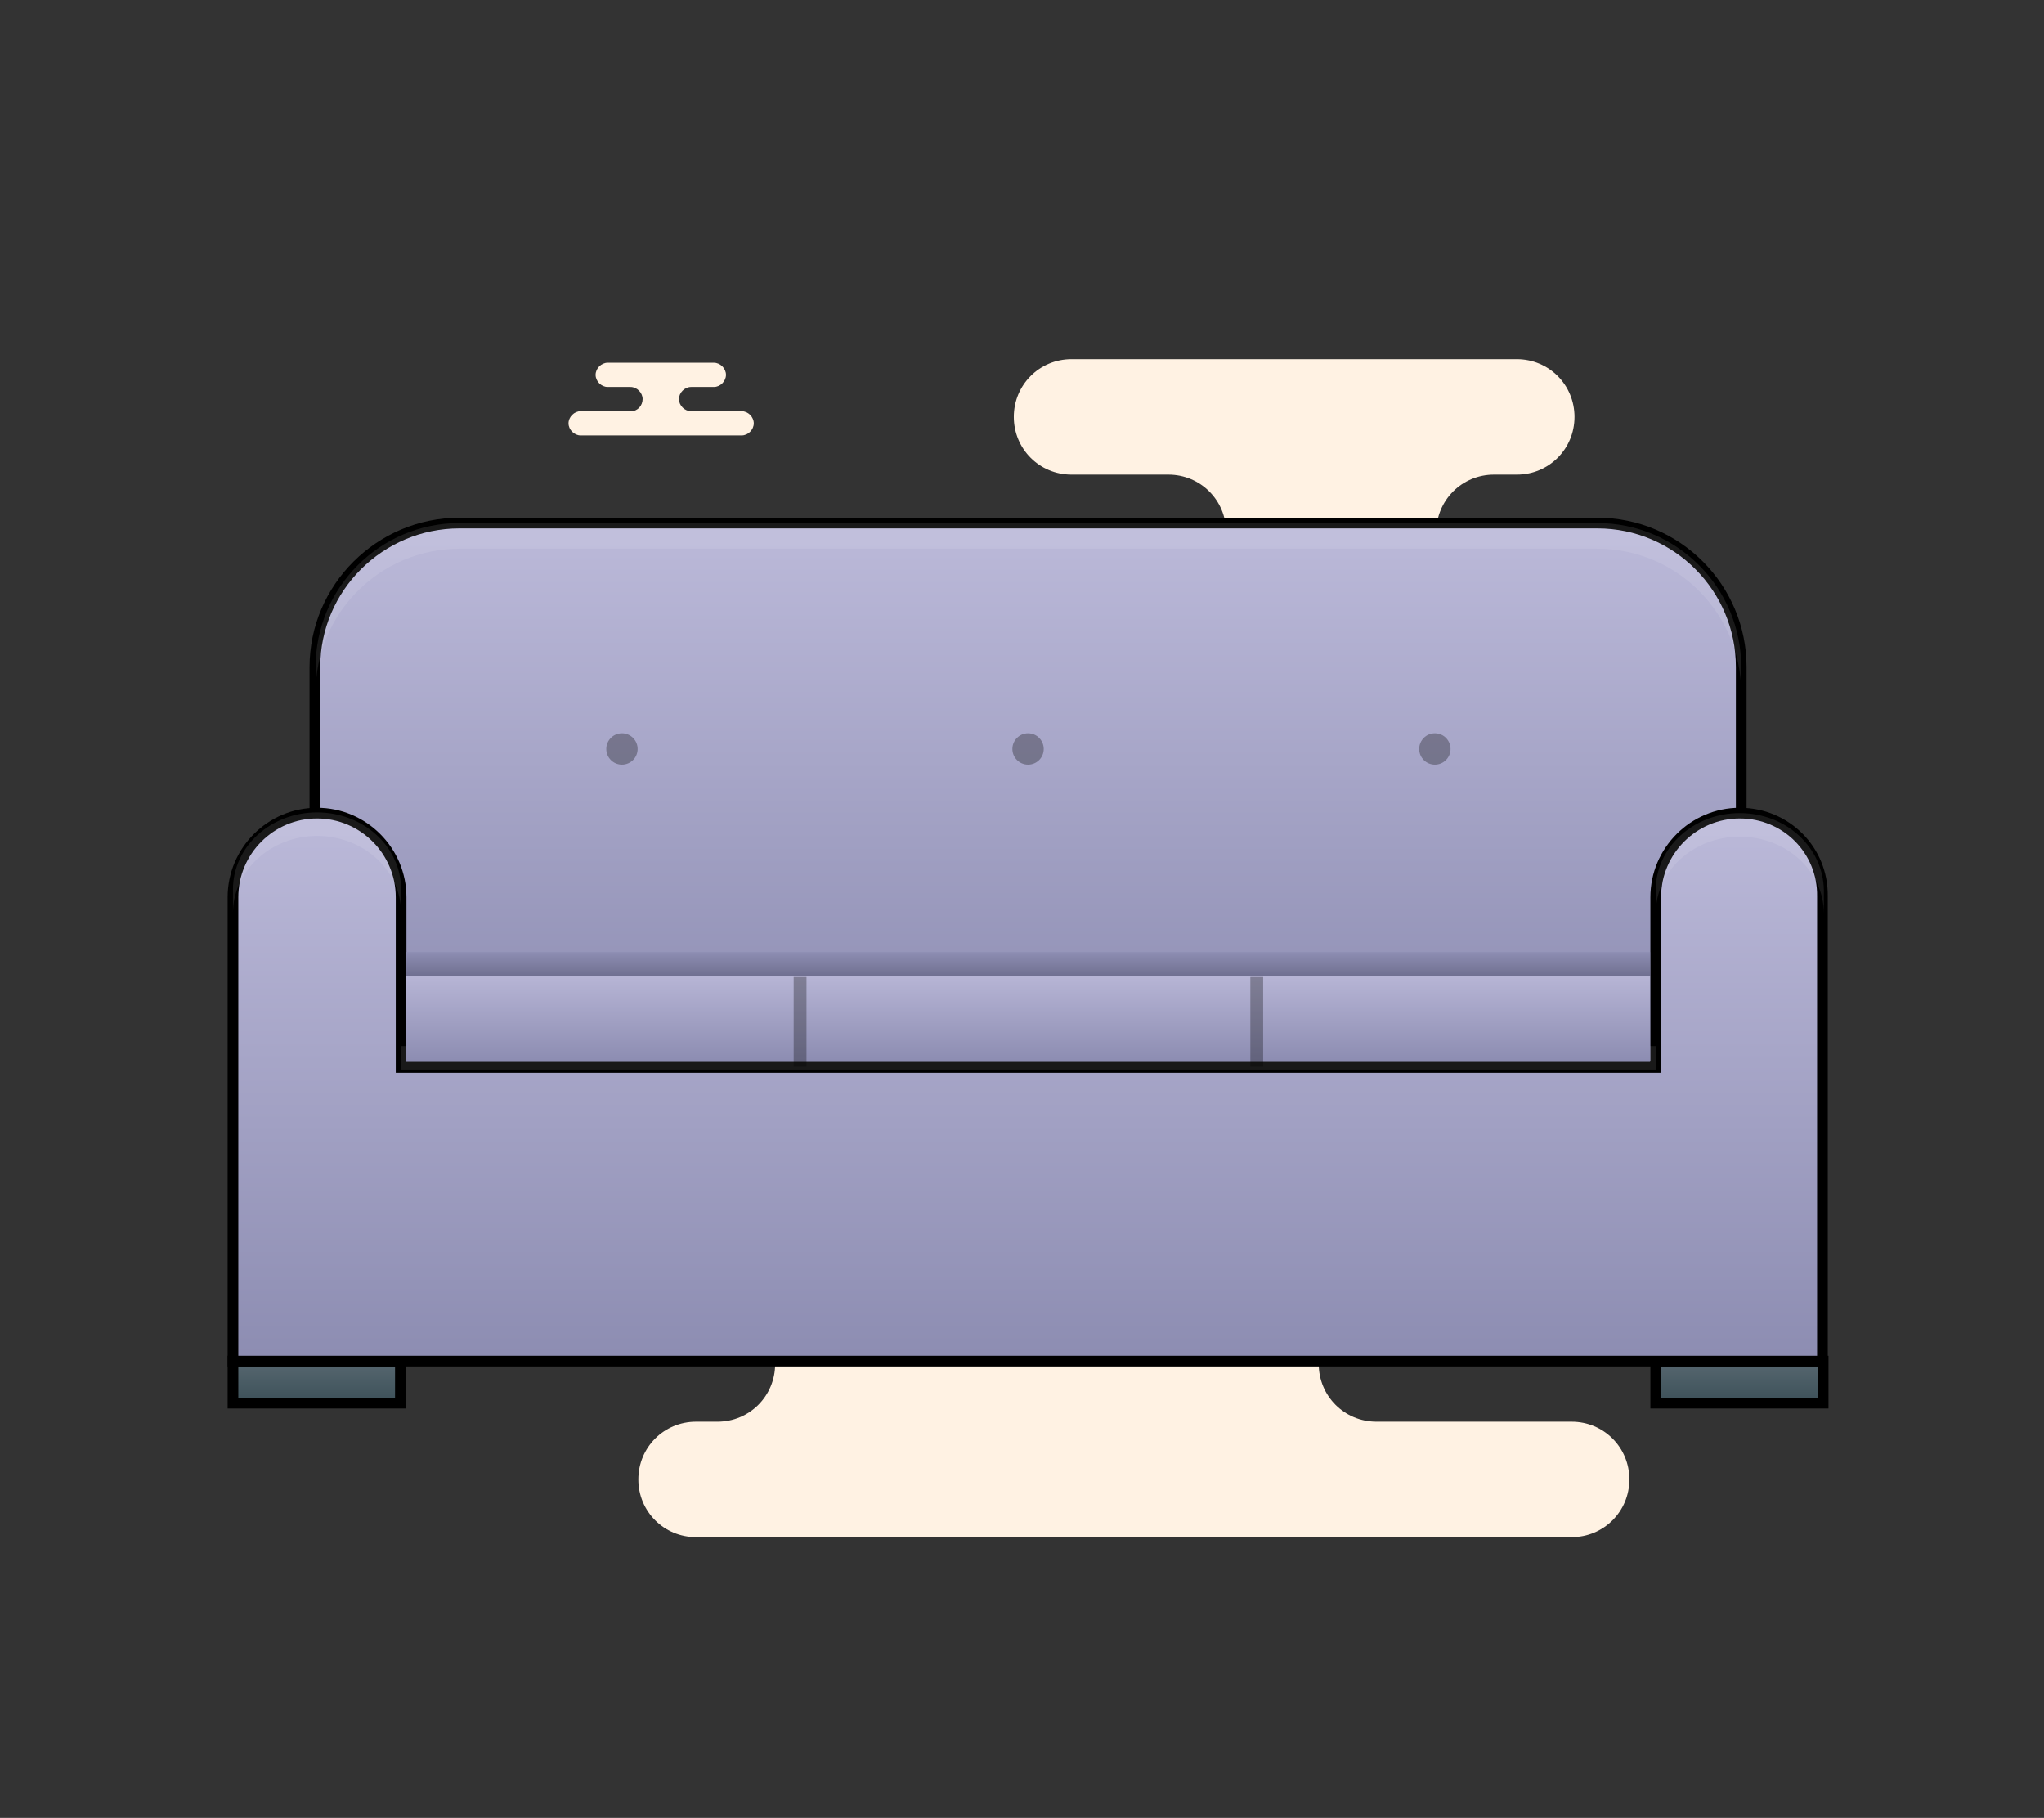 <?xml version="1.0" encoding="utf-8"?>
<!-- Generator: Adobe Illustrator 27.0.1, SVG Export Plug-In . SVG Version: 6.00 Build 0)  -->
<svg version="1.1" xmlns="http://www.w3.org/2000/svg" xmlns:xlink="http://www.w3.org/1999/xlink" x="0px" y="0px"
	 viewBox="0 0 286.9 255.1" enable-background="new 0 0 286.9 255.1" xml:space="preserve">
<rect x="0" y="0" width="286.9" height="255.1" fill="#333333" stroke="none"/>
<g id="Layer_2">
	<g>
		<g>
			<path fill="#FFF2E3" d="M90.2,56L90.2,56c0-0.9-0.8-1.7-1.7-1.7h-3.2c-0.9,0-1.7-0.8-1.7-1.7l0,0c0-0.9,0.8-1.7,1.7-1.7h14.9
				c0.9,0,1.7,0.8,1.7,1.7l0,0c0,0.9-0.8,1.7-1.7,1.7h-3.2c-0.9,0-1.7,0.8-1.7,1.7l0,0c0,0.9,0.8,1.7,1.7,1.7h7.1
				c0.9,0,1.7,0.8,1.7,1.7l0,0c0,0.9-0.8,1.7-1.7,1.7H81.5c-0.9,0-1.7-0.8-1.7-1.7l0,0c0-0.9,0.8-1.7,1.7-1.7h7.1
				C89.5,57.7,90.2,56.9,90.2,56z"/>
		</g>
		<g>
			<path fill="#FFF2E3" d="M172.1,74.7L172.1,74.7c0-4.5-3.6-8.1-8.1-8.1h-13.6c-4.5,0-8.1-3.6-8.1-8.1v0c0-4.5,3.6-8.1,8.1-8.1
				h62.5c4.5,0,8.1,3.6,8.1,8.1v0c0,4.5-3.6,8.1-8.1,8.1h-3.2c-4.5,0-8.1,3.6-8.1,8.1l0,0c0,4.5,3.6,8.1,8.1,8.1h17.7
				c4.5,0,8.1,3.6,8.1,8.1l0,0c0,4.5-3.6,8.1-8.1,8.1h-91.5c-4.5,0-8.1-3.6-8.1-8.1l0,0c0-4.5,3.6-8.1,8.1-8.1h28
				C168.5,82.8,172.1,79.2,172.1,74.7z"/>
		</g>
		<g>
			<path fill="#FFF2E3" d="M217.6,175.2L217.6,175.2c0,4.5-3.6,8.1-8.1,8.1h-16.3c-4.5,0-8.1,3.6-8.1,8.1l0,0c0,4.5,3.6,8.1,8.1,8.1
				h27.4c4.5,0,8.1,3.6,8.1,8.1l0,0c0,4.5-3.6,8.1-8.1,8.1H97.7c-4.5,0-8.1-3.6-8.1-8.1l0,0c0-4.5,3.6-8.1,8.1-8.1h3
				c4.5,0,8.1-3.6,8.1-8.1l0,0c0-4.5-3.6-8.1-8.1-8.1H69.1c-4.5,0-8.1-3.6-8.1-8.1l0,0c0-4.5,3.6-8.1,8.1-8.1H84
				c4.5,0,8.1-3.6,8.1-8.1l0,0c0-4.5-3.6-8.1-8.1-8.1h-0.4c-4.5,0-8.1-3.6-8.1-8.1l0,0c0-4.5,3.6-8.1,8.1-8.1h37.3
				c4.5,0,8.1,3.6,8.1,8.1l0,0c0,4.5-3.6,8.1-8.1,8.1h-7.2c-4.5,0-8.1,3.6-8.1,8.1l0,0c0,4.5,3.6,8.1,8.1,8.1h95.9
				C214,167.1,217.6,170.7,217.6,175.2z"/>
		</g>
	</g>
	<g>
		
			<linearGradient id="SVGID_00000077302301207154118040000018118874479448408505_" gradientUnits="userSpaceOnUse" x1="44.507" y1="190.964" x2="44.507" y2="196.759">
			<stop  offset="0" style="stop-color:#576770"/>
			<stop  offset="1" style="stop-color:#3D5159"/>
		</linearGradient>
		
			<rect x="32.7" y="191" fill="url(#SVGID_00000077302301207154118040000018118874479448408505_)" stroke="#000000" stroke-width="1.5" stroke-miterlimit="10" width="23.5" height="5.9"/>
		
			<linearGradient id="SVGID_00000042727799663149929050000013069743210734299042_" gradientUnits="userSpaceOnUse" x1="244.167" y1="190.964" x2="244.167" y2="196.759">
			<stop  offset="0" style="stop-color:#576770"/>
			<stop  offset="1" style="stop-color:#3D5159"/>
		</linearGradient>
		
			<rect x="232.4" y="191" fill="url(#SVGID_00000042727799663149929050000013069743210734299042_)" stroke="#000000" stroke-width="1.5" stroke-miterlimit="10" width="23.5" height="5.9"/>
		
			<linearGradient id="SVGID_00000114773334963169659640000014989522481558221696_" gradientUnits="userSpaceOnUse" x1="144.337" y1="75.777" x2="144.337" y2="148.932">
			<stop  offset="0" style="stop-color:#BAB8D8"/>
			<stop  offset="1" style="stop-color:#8D8DB2"/>
		</linearGradient>
		
			<path fill="url(#SVGID_00000114773334963169659640000014989522481558221696_)" stroke="#000000" stroke-width="1.5" stroke-miterlimit="10" d="
			M64.5,73.4h159.7c11.2,0,20.2,9.1,20.2,20.2v56H44.2v-56C44.2,82.5,53.3,73.4,64.5,73.4z"/>
		<path opacity="0.1" fill="#FFFFFF" d="M224.2,73.4H64.5c-11.2,0-20.2,9.1-20.2,20.2v3.6c0-11.2,9.1-20.2,20.2-20.2h159.7
			c11.2,0,20.2,9.1,20.2,20.2v-3.6C244.4,82.5,235.4,73.4,224.2,73.4z"/>
		
			<linearGradient id="SVGID_00000058548875268355102470000008780377992534395778_" gradientUnits="userSpaceOnUse" x1="144.337" y1="116.426" x2="144.337" y2="190.268">
			<stop  offset="0" style="stop-color:#BAB8D8"/>
			<stop  offset="1" style="stop-color:#8D8DB2"/>
		</linearGradient>
		
			<path fill="url(#SVGID_00000058548875268355102470000008780377992534395778_)" stroke="#000000" stroke-width="1.5" stroke-miterlimit="10" d="
			M244.2,114.1c-6.5,0-11.8,5.3-11.8,11.8v23.9H56.3v-23.9c0-6.5-5.3-11.8-11.8-11.8s-11.8,5.3-11.8,11.8v23.9V191h23.5h176.1h23.5
			v-41.3v-23.9C255.9,119.3,250.7,114.1,244.2,114.1z"/>
		<g opacity="0.1">
			<rect x="56.3" y="146.8" fill="#FFFFFF" width="176.1" height="3.3"/>
			<path fill="#FFFFFF" d="M244.2,114.1c-6.5,0-11.8,4.8-11.8,10.8v3.3c0-6,5.3-10.8,11.8-10.8s11.8,4.8,11.8,10.8v-3.3
				C255.9,118.9,250.7,114.1,244.2,114.1z"/>
			<path fill="#FFFFFF" d="M44.5,117.3c6.5,0,11.8,4.8,11.8,10.8v-3.3c0-6-5.3-10.8-11.8-10.8s-11.8,4.8-11.8,10.8v3.3
				C32.7,122.2,38,117.3,44.5,117.3z"/>
		</g>
		
			<linearGradient id="SVGID_00000029033184193486347920000017206923161292199079_" gradientUnits="userSpaceOnUse" x1="144.318" y1="136.039" x2="144.318" y2="148.77">
			<stop  offset="0" style="stop-color:#BAB8D8"/>
			<stop  offset="1" style="stop-color:#8D8DB2"/>
		</linearGradient>
		<rect x="57" y="136.9" fill="url(#SVGID_00000029033184193486347920000017206923161292199079_)" width="174.6" height="12"/>
		<g opacity="0.3">
			<rect x="175.5" y="137.1" width="1.8" height="12.6"/>
			<polyline points="111.4,149.7 111.4,137.1 113.2,137.1 113.2,149.7 			"/>
		</g>
		
			<linearGradient id="SVGID_00000097484914444528322110000008711277560119338428_" gradientUnits="userSpaceOnUse" x1="144.318" y1="133.666" x2="144.318" y2="136.887">
			<stop  offset="0" style="stop-color:#8D8DB2"/>
			<stop  offset="1" style="stop-color:#707091"/>
		</linearGradient>
		<rect x="57" y="133.6" fill="url(#SVGID_00000097484914444528322110000008711277560119338428_)" width="174.6" height="3.4"/>
		<g>
			<circle opacity="0.3" cx="87.3" cy="105.1" r="2.2"/>
			<circle opacity="0.3" cx="144.3" cy="105.1" r="2.2"/>
			<circle opacity="0.3" cx="201.4" cy="105.1" r="2.2"/>
		</g>
	</g>
</g>
<g id="Layer_1">
</g>
</svg>

